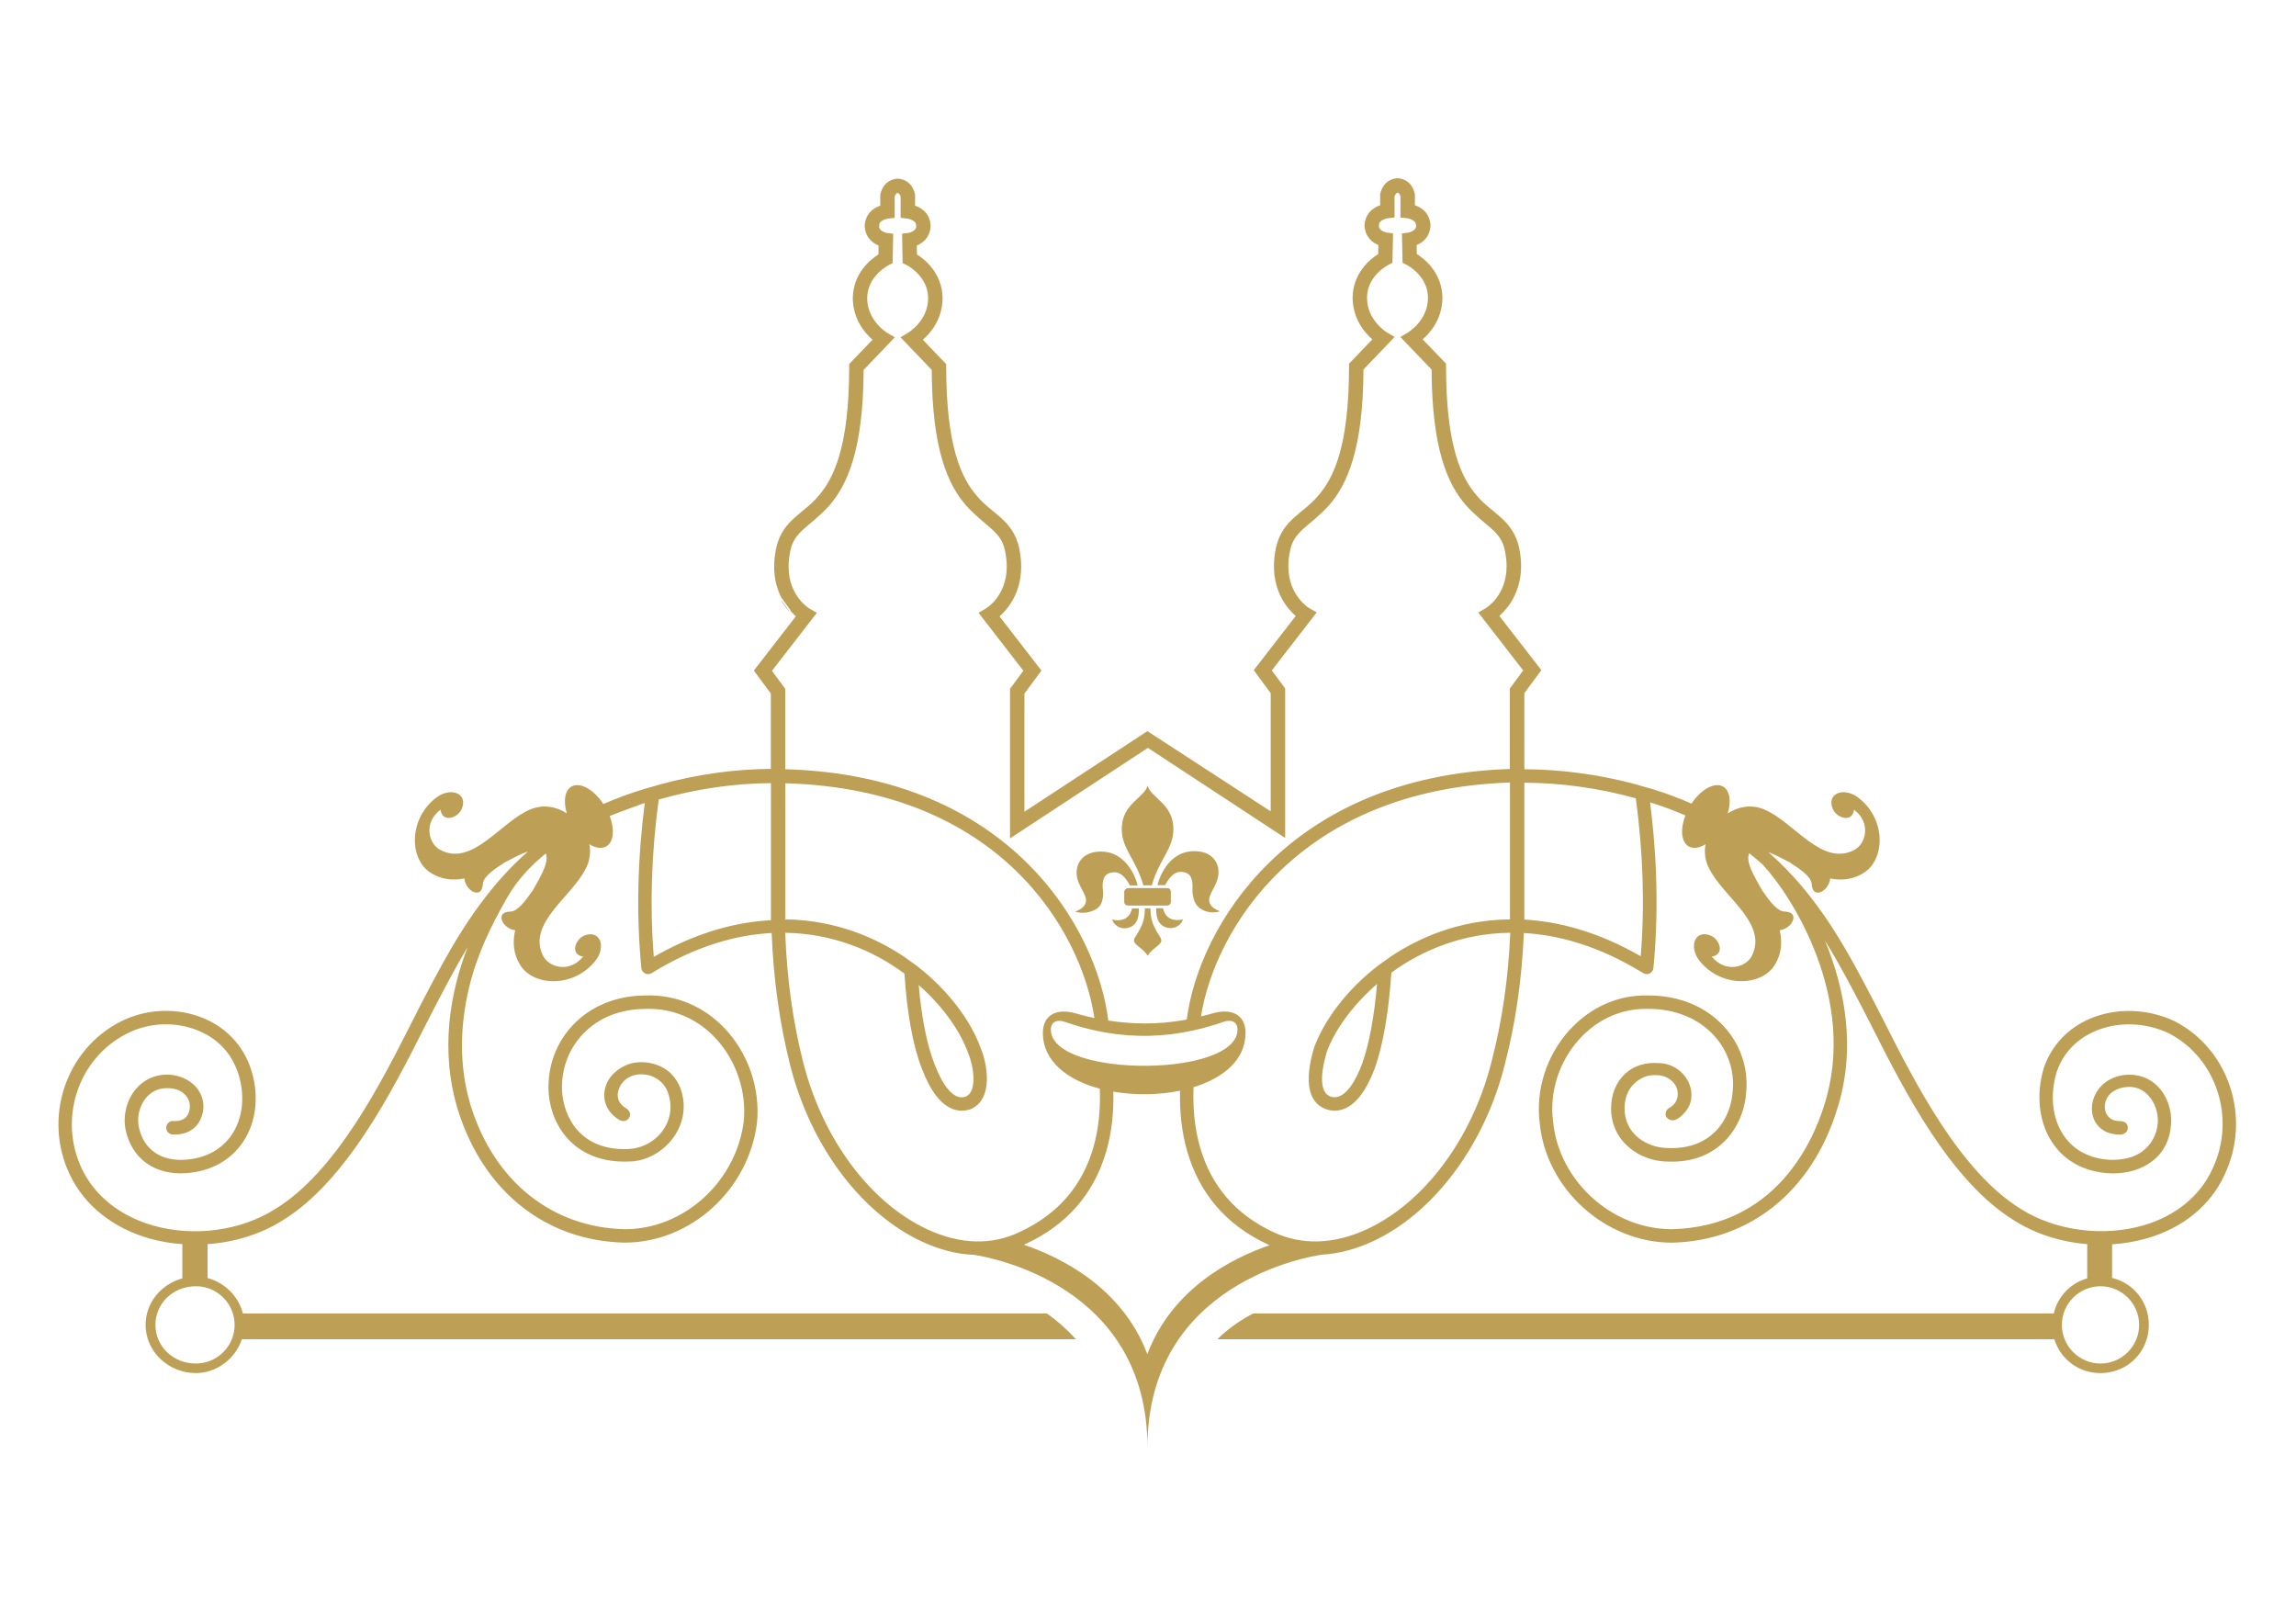 <?xml version="1.0" encoding="utf-8"?>
<!-- Generator: Adobe Illustrator 25.2.1, SVG Export Plug-In . SVG Version: 6.00 Build 0)  -->
<svg version="1.1" id="Ebene_1" xmlns="http://www.w3.org/2000/svg" xmlns:xlink="http://www.w3.org/1999/xlink" x="0px" y="0px"
	 viewBox="0 0 841.89 595.28" style="enable-background:new 0 0 841.89 595.28;" xml:space="preserve">
<style type="text/css">
	.st0{clip-path:url(#SVGID_2_);fill:#8C734B;}
	.st1{fill:#8C734B;}
	.st2{fill:#BE9F56;}
</style>
<g>
	<defs>
		<rect id="SVGID_1_" x="21.49" y="65.33" width="798.41" height="465.33"/>
	</defs>
	<clipPath id="SVGID_2_">
		<use xlink:href="#SVGID_1_"  style="overflow:visible;"/>
	</clipPath>
	<path class="st0" d="M289.65,224.46l-3.45-4.73C287.18,221.63,289.57,224.44,289.65,224.46"/>
	<path class="st0" d="M251.14,407.36c0.01-0.03,0-0.09,0-0.14v0.05L251.14,407.36z"/>
	<path class="st0" d="M554.11,336.44c-0.1,0-0.19,0.02-0.29,0.02v0.03L554.11,336.44z"/>
	<path class="st0" d="M288.14,337.93l0-0.3c-0.06,0-0.12-0.01-0.19-0.01L288.14,337.93z"/>
</g>
<polygon class="st1" points="251.14,407.24 251.14,407.26 251.14,407.21 "/>
<polygon class="st1" points="420.24,350.36 420.26,350.36 420.24,350.35 "/>
<g>
	<path class="st2" d="M422.34,324.59c2.77-9.75,7.91-13.32,7.91-20.68c0-9.29-8.25-11.31-9.46-15.91c-1.21,4.6-9.47,6.62-9.47,15.91
		c0,7.36,5.14,10.93,7.92,20.68H422.34z"/>
	<path class="st2" d="M394.24,334.22c3.39,1.15,7.31-0.18,8.75-1.8c2.24-2.56,1.3-6.75,1.3-7.41c0.02-3.66,1.32-4.73,3.18-5.11
		c2.2-0.45,4.4,0.17,6.9,4.76h2.77l-0.36-1.32c0,0-3.1-11.23-13.23-11.14c-5.58,0.05-8.22,3.16-8.71,6.6
		c-0.32,2.25,0.4,4.47,1.42,6.39c0.86,1.63,2.06,3.67,1.96,5.1C398.08,332.06,396.68,333.29,394.24,334.22"/>
	<path class="st2" d="M424.8,323.2l-0.37,1.32h2.77c2.48-4.59,4.69-5.21,6.89-4.76c1.86,0.38,3.17,1.45,3.17,5.11
		c0,0.66-0.41,4.78,1.85,7.34c1.41,1.62,4.82,3.02,8.21,1.87c-2.44-0.93-3.83-2.16-3.96-3.95c-0.1-1.43,1.09-3.47,1.95-5.1
		c1.02-1.92,1.74-4.14,1.42-6.39c-0.48-3.44-3.12-6.54-8.7-6.6C427.89,311.97,424.8,323.2,424.8,323.2"/>
	<path class="st2" d="M421.8,333h-1.96c-0.18,3.01-0.12,5.29-3.54,10.46c-1.88,2.84,2.12,3.2,4.52,6.9c2.4-3.7,6.41-4.06,4.53-6.9
		C421.91,338.29,421.99,336.01,421.8,333"/>
	<path class="st2" d="M417.56,333.03h-2.44c-0.33,1.32-0.94,2.75-2.41,3.65c-0.99,0.61-3.02,1.02-4.84,0.38
		c-0.03,1.22,2.49,4.17,6.12,3C417.76,338.84,417.62,334.55,417.56,333.03"/>
	<path class="st2" d="M428.84,336.61c-1.48-0.9-2.08-2.33-2.41-3.65h-2.45c-0.05,1.52-0.19,5.81,3.59,7.03
		c3.63,1.18,6.15-1.78,6.12-3C431.87,337.63,429.84,337.22,428.84,336.61"/>
	<path class="st2" d="M413.8,331.99h13.95c0.93,0,1.57-0.51,1.57-1.43v-3.55c0-0.96-0.51-1.43-1.57-1.43H413.8
		c-0.89,0-1.57,0.67-1.57,1.43v3.55C412.24,331.54,412.84,331.99,413.8,331.99"/>
	<path class="st2" d="M784.37,485.73c0,7.79-6.36,14.16-14.16,14.16c-7.81,0-14.17-6.37-14.17-14.16c0-7.81,6.36-14.17,14.17-14.17
		C778.01,471.55,784.37,477.92,784.37,485.73 M601.61,350.57c-15.75-9.06-30.19-12.75-42.75-13.44l0.08-0.07l0-50.1
		c13.26,0.05,26.97,1.87,40.87,5.7C602.47,312.39,603.14,331.87,601.61,350.57 M504.93,360.73c-0.99,11.66-2.84,21.86-5.46,29.24
		c-2.01,5.32-6.2,14-11.73,11.99c-3.46-1.39-3.93-6.98-1.31-16.14C489.19,378.12,495.61,368.81,504.93,360.73 M528.41,341.45
		c-6.57,2.3-12.54,5.36-17.92,8.88l-5.08,3.6c-11.98,9.21-20.16,20.63-23.65,30.39c-3.53,12.27-2.08,19.72,4.23,22.25
		c4.17,1.5,11.93,1.53,18.11-14.9c3.09-8.69,5.16-21.06,6.08-35.09c5.78-4.2,12.44-7.87,19.87-10.46
		c6.45-2.28,14.48-4.07,23.74-4.15c-0.7,16.57-3,32.51-6.94,47.5c-7.05,27.86-24.46,51.27-45.4,61.08
		c-12.19,5.72-24.21,6.09-34.72,1.08c-13.65-6.41-22.61-16.84-26.69-31.02c-1.99-6.94-2.7-14.4-2.39-22.02
		c10.91-3.36,19.07-10.01,19.07-19.97c0-3.44-1.45-5.77-3.69-6.92c-2.29-1.17-5.34-1.1-8.83-0.07c-0.65,0.19-1.28,0.36-1.92,0.54
		l-1.91,0.45c5.04-31.63,35.77-83.13,113.3-85.74v50.17c0.1-0.01,0.19-0.02,0.29-0.02l-0.29,0.04v-0.02
		C543.81,337.15,535.29,339.04,528.41,341.45 M420.7,496.46c-9.24-24.46-31.65-35.48-45.25-40.11l0.63-0.3
		c15.08-6.95,25.03-18.37,29.55-33.9c2.01-6.92,2.79-14.35,2.6-21.94c7.94,1.38,16.64,1.27,24.46-0.34
		c-0.19,7.63,0.59,15.11,2.6,22.11c4.47,15.61,14.34,27.08,29.32,34.12c0.29,0.14,0.59,0.28,0.9,0.41
		C451.86,461.22,429.83,472.27,420.7,496.46 M336.87,361.13c9.09,7.99,15.34,17.17,18.1,24.86c2.06,4.81,3.49,14.12-0.82,16.02
		c-5.36,1.96-9.54-6.73-11.55-12.07C339.81,382.84,337.89,372.81,336.87,361.13 M340.13,450.74c-21.03-9.74-38.51-33.21-45.61-61.24
		c-3.84-15.08-6-31.03-6.59-47.52c9.14,0.13,17,1.89,23.4,4.15c7.63,2.66,14.42,6.45,20.31,10.81c0.91,14.16,3.06,26.38,6.36,34.76
		c6.15,16.4,13.93,16.37,18.01,14.9c8.39-3.73,6.01-16.7,3.55-22.42c-3.42-9.54-11.43-20.77-23.16-29.91l-5.06-3.64
		c-5.48-3.64-11.61-6.8-18.38-9.18c-6.82-2.37-15.25-4.27-24.98-4.4v0.31l-0.19-0.32c0.07,0,0.13,0.01,0.19,0.01l-0.01-49.89
		c78.77,2.17,108.61,54.36,113.32,86.06l-2.66-0.58c-1.23-0.31-2.47-0.63-3.71-0.99c-3.51-1.03-6.56-1.11-8.85,0.07
		c-2.25,1.15-3.67,3.48-3.67,6.92c0,10.51,9.08,17.34,20.87,20.5c0.29,7.51-0.42,14.84-2.39,21.64
		c-4.1,14.1-13.14,24.47-26.92,30.85C363.76,456.59,352.09,456.28,340.13,450.74 M437.54,377.78c3.67-0.8,7.35-1.85,11.06-3.14
		c2.93-1.02,5.17-0.02,5.17,2.82v0.01c0,5.39-6.37,9.14-15.21,11.25c-1.41,0.33-2.89,0.63-4.4,0.88l-0.05,0.01l-0.63,0.1
		c-8.21,1.29-17.7,1.37-26.08,0.26c-0.44-0.06-0.86-0.12-1.29-0.19h-0.01l-0.08-0.01l-0.08-0.01l-0.95-0.16l-0.08-0.01l-0.13-0.02
		c-0.83-0.14-1.64-0.29-2.43-0.45c-9.77-2.01-17.02-5.89-17.02-11.65c0-2.85,2.25-3.85,5.17-2.83c4.07,1.43,8.1,2.54,12.12,3.37
		l0.02,0c0.61,0.12,1.21,0.24,1.82,0.36l0.08,0.01l0.08,0.02l0.65,0.12h0.01C416.06,380.4,426.73,380.16,437.54,377.78
		 M299.53,224.66l-2.66-1.51c0,0-1.79-0.98-3.75-3.46c-1.97-2.5-3.96-6.29-3.96-11.96c0-1.75,0.19-3.7,0.65-5.84
		c1.41-7.2,7.22-8.76,14.21-16.48c6.7-7.63,12.54-20.63,12.65-49.79l11.44-11.96l-2.87-1.68c-0.02,0-1.75-1.03-3.61-3.21
		c-1.87-2.2-3.65-5.31-3.65-9.45c0.02-4.08,1.89-7.01,3.93-9.11c2.01-2.07,3.98-2.96,3.95-3.01l1.44-0.71l0.17-8.42l0.05-2.38
		l-2.35-0.29c0,0-3.09-0.59-2.82-2.64c0.05-1.12,0.45-1.44,1.41-2.02c0.93-0.49,1.95-0.57,1.95-0.61l2.35-0.25V72
		c0.06-0.18,0.17-0.44,0.34-0.69c0.35-0.47,0.42-0.53,0.75-0.54c0.34,0.03,0.4,0.07,0.75,0.54c0.2,0.29,0.29,0.6,0.34,0.77v5.4v2.37
		l2.35,0.27c0.01-0.01,1.01,0.12,1.93,0.61c0.96,0.58,1.37,0.9,1.41,2.02c0.28,2.06-2.8,2.62-2.8,2.64l-2.35,0.29l0.2,10.79
		l1.46,0.71c0,0,1.95,0.95,3.97,3.01c2.02,2.1,3.91,5.03,3.92,9.11c0,4.15-1.78,7.25-3.64,9.45c-1.86,2.17-3.64,3.15-3.61,3.21
		l-2.88,1.7l11.44,11.94c0.11,29.16,5.95,42.16,12.66,49.79c7,7.71,12.8,9.29,14.2,16.47c0.45,2.15,0.66,4.09,0.66,5.84
		c-0.02,5.66-2,9.46-3.96,11.97c-1.97,2.49-3.79,3.4-3.75,3.46l-2.66,1.51l16.45,21.26l-4.89,6.62v54.84l50.56-33.18l50.33,33.03
		V252.4l-4.9-6.62l16.47-21.27l-2.66-1.5c0,0-1.8-0.99-3.77-3.47c-1.97-2.51-3.95-6.3-3.97-11.97c0-1.77,0.19-3.69,0.67-5.82
		c1.4-7.19,7.22-8.76,14.22-16.48c6.7-7.64,12.53-20.64,12.66-49.8l11.42-11.94l-2.86-1.69c-0.02,0-1.76-1.03-3.63-3.22
		c-1.86-2.19-3.63-5.3-3.63-9.45c0-4.07,1.89-7,3.91-9.1c2.02-2.06,3.99-2.95,3.97-3.01l1.43-0.72l0.19-8.41l0.04-2.37l-2.35-0.3
		c0-0.01-3.08-0.59-2.81-2.64c0.03-1.1,0.45-1.44,1.42-2.02c0.92-0.49,1.93-0.56,1.93-0.61l2.36-0.25v-7.78
		c0.18-0.37,0.7-1.4,1.11-1.31c0.32,0.02,0.38,0.06,0.73,0.54c0.18,0.29,0.27,0.59,0.33,0.76v5.43v2.37l2.35,0.25
		c0.01-0.01,1,0.13,1.94,0.61c0.96,0.58,1.39,0.92,1.43,2.02c0.26,2.05-2.82,2.63-2.82,2.64l-2.36,0.3l0.24,10.78l1.44,0.72
		c0.01,0,1.95,0.95,3.96,3.01c2.03,2.1,3.91,5.03,3.91,9.1c0,4.16-1.77,7.26-3.64,9.45c-1.85,2.18-3.65,3.16-3.62,3.22l-2.86,1.69
		l11.45,11.95c0.11,29.16,5.93,42.16,12.65,49.8c6.99,7.72,12.81,9.29,14.2,16.47c0.45,2.12,0.65,4.06,0.65,5.81
		c-0.02,5.66-2,9.47-3.97,11.99c-1.96,2.48-3.79,3.41-3.75,3.47l-2.67,1.51l16.47,21.25l-4.89,6.62v29.51
		c-81.58,2.65-114.18,58.26-118.47,91.86c-0.49,0.09-0.99,0.19-1.48,0.27c-9.1,1.54-18.19,1.53-27.29,0.1
		c-4.09-33.67-36-89.83-118.44-92.14l0-29.46l-4.88-6.62L299.53,224.66z M239.72,350.8c-1.49-18.68-0.86-38.06,1.82-57.69
		c14.01-3.97,27.81-5.91,41.14-6v50.25l0.09,0C270.16,338.01,255.62,341.68,239.72,350.8 M86.03,485.73
		c0,7.79-6.39,14.16-14.17,14.16c-8.5,0-14.87-6.37-14.87-14.16c0-7.81,6.37-14.17,14.87-14.17
		C79.64,471.55,86.03,477.92,86.03,485.73 M797.53,374.47c-9.82-4.71-21.37-5.1-30.97-1.09c-8.19,3.42-14.26,9.81-17.11,18.03
		c-3.04,10-1.81,20.35,3.25,27.72c4.47,6.53,11.43,10.34,20.15,10.98c9.96,0.75,21.34-3.94,23.03-16.19
		c0.82-4.96-0.41-10.27-3.41-14.19c-2.8-3.68-6.95-5.73-11.65-5.73c-5.35,0-9.94,2.55-12.28,6.78c-1.99,3.58-2.01,7.73-0.09,10.83
		c1.11,1.75,3.85,4.65,9.7,4.33l-0.01-0.08c1.18-0.18,2.08-1.2,2.08-2.44c0-1.89-1.61-2.42-3.16-2.42
		c-3.43,0.01-5.61-2.58-5.24-5.97c0.48-4.48,4.92-6.56,9-6.56c6.83,0,10.87,7.26,10.37,13.31c-0.5,6.23-4.79,11.43-11.24,12.85
		c-2.1,0.46-4.55,0.71-6.72,0.56c-7.19-0.54-12.89-3.59-16.48-8.85c-4.22-6.15-5.19-14.9-2.6-23.39
		c3.02-8.73,9.45-12.98,14.29-15.01c8.33-3.49,18.39-3.14,26.9,0.93c17.54,9.08,24.7,31.47,15.84,49.82
		c-4.49,9.79-13.4,17.06-25.09,20.51c-14.82,4.36-32.49,2.03-45.01-5.92c-22.35-13.66-39-46.57-50-68.34l-3.68-7.21
		c-9.79-18.78-20.41-39.14-39.03-55.35c2.46,0.91,5.29,2.44,8.37,4.03c-0.03,0.02-0.06,0.05-0.09,0.07
		c2.18,1.33,7.16,4.51,7.58,7.19c0.21,1.3,0.23,3.58,2.37,3.58c2.1-0.01,4.29-2.65,4.48-5.17c4.38,0.81,8.77,0.4,12.8-2.4
		c7.58-5.31,7.47-19.99-2.78-27.45c-5.24-3.81-11.65-1.22-8.95,4.57c1.45,3.09,7.03,5,7.69,0.03c6.41,4.95,4.29,12.54,0.13,14.75
		c-11.95,6.31-22.04-10.2-33.06-14.82c-4.7-1.97-9.51-1.08-13.38,1.44c1.32-4.43,0.78-8.38-1.71-9.82
		c-3.09-1.78-8.09,0.98-11.59,6.23c-4.45-1.96-9.22-3.75-14.32-5.32c-0.57-0.17-1.13-0.32-1.69-0.47l-5.19-1.49
		c-13.62-3.56-27.07-5.25-40.08-5.32v-0.15l-0.01-27.73l6.24-8.45l-15.4-19.87c3.98-3.81,4.68-5.71,5.59-7.46
		c1.36-2.87,2.38-6.42,2.38-10.81c0-2.14-0.22-4.45-0.76-6.93c-2.36-10.16-9.95-12.34-15.42-18.84
		c-5.68-6.51-11.31-18.01-11.34-47.37v-1.07l-8.56-8.92c2.89-2.52,7.17-7.53,7.24-15.26c-0.13-9.14-6.47-14.16-9.39-16.02
		l-0.07-3.29c2.1-0.86,4.88-2.82,5.08-7.24c-0.3-4.7-3.45-6.58-5.72-7.35v-3.75v-0.3l-0.06-0.26c-0.1-0.05-0.76-5.21-6.29-5.61
		c-5.54,0.4-6.24,5.56-6.34,5.61l-0.05,0.26v4.05c-2.27,0.77-5.41,2.65-5.73,7.35c0.21,4.41,2.99,6.38,5.08,7.24l-0.07,3.29
		c-2.92,1.86-9.25,6.88-9.38,16.02c0.08,7.73,4.34,12.74,7.23,15.27l-8.54,8.92v1.07c-0.02,29.36-5.67,40.86-11.35,47.37
		c-5.46,6.5-13.05,8.68-15.4,18.84c-0.56,2.48-0.78,4.81-0.78,6.95c0.02,9.78,4.9,15.59,7.98,18.26l-15.39,19.87l6.22,8.45v43.3
		l-45.21-29.4l-45.1,29.54v-43.31l6.24-8.44l-15.38-19.87c3.07-2.68,7.94-8.48,7.96-18.26c0-2.14-0.24-4.47-0.77-6.94
		c-2.34-10.18-9.92-12.35-15.4-18.86c-5.66-6.5-11.31-17.99-11.33-47.35v-1.06l-8.56-8.94c2.89-2.52,7.16-7.53,7.24-15.25
		c-0.14-9.14-6.48-14.16-9.4-16.02L336.18,90c2.1-0.86,4.87-2.82,5.07-7.24c-0.3-4.7-3.44-6.58-5.71-7.35v-3.74v-0.29l-0.05-0.29
		c-0.1-0.06-0.79-5.22-6.33-5.6c-5.53,0.39-6.22,5.53-6.33,5.58l-0.05,0.28v4.05c-2.27,0.76-5.41,2.65-5.72,7.35
		c0.21,4.43,2.98,6.39,5.09,7.24l-0.06,3.29c-2.92,1.86-9.25,6.87-9.39,16.02c0.08,7.72,4.34,12.72,7.23,15.25l-8.55,8.92v1.08
		c-0.03,29.36-5.67,40.86-11.34,47.37c-5.47,6.5-13.05,8.67-15.39,18.83c-0.54,2.5-0.79,4.81-0.79,6.97
		c0.01,4.7,1.16,8.46,2.67,11.41l3.43,4.74c-0.08-0.01-0.16-0.03-0.24-0.04c0.74,0.83,1.46,1.56,2.1,2.12l-15.39,19.88l6.22,8.44
		v27.61c-13.09,0.1-26.64,1.91-40.35,5.63c-1.65,0.44-2.59,0.82-5.2,1.5c-0.32,0.1-0.64,0.18-0.98,0.28
		c-5.06,1.53-10.03,3.35-14.87,5.48c-3.51-5.36-8.57-8.2-11.7-6.4c-2.48,1.44-3.03,5.39-1.71,9.82c-3.87-2.52-8.69-3.41-13.39-1.44
		c-11.02,4.61-21.11,21.13-33.06,14.82c-4.16-2.21-6.28-9.8,0.13-14.75c0.66,4.97,6.24,3.06,7.68-0.03c2.7-5.79-3.71-8.38-8.95-4.57
		c-10.25,7.46-10.37,22.14-2.78,27.45c4.03,2.8,8.42,3.21,12.8,2.4c0.2,2.52,2.39,5.17,4.48,5.17c2.14,0,2.17-2.28,2.37-3.58
		c0.42-2.68,5.4-5.87,7.57-7.19c-0.02-0.02-0.05-0.05-0.08-0.07c3.34-1.73,6.4-3.38,9-4.26c-13.23,11.59-23.12,26.2-31.58,41.59
		c-2.55,4.62-4.99,9.28-7.44,13.97l-3.67,7.22c-11.02,21.78-27.64,54.69-49.95,68.29c-12.61,8.02-29.74,10.35-44.77,6.1
		c-12.02-3.41-21.28-10.73-26.1-20.64c-8.88-18.46-1.46-40.81,16.6-49.83c7.99-4.02,17.69-4.4,25.9-1.05
		c4.94,2.01,11.47,6.28,14.58,15.24c2.78,8.03,2.03,16.54-2.04,22.74c-3.67,5.58-9.57,8.83-17.07,9.39
		c-9.12,0.7-15.56-3.85-17.21-12.19c-0.68-3.65,0.36-7.68,2.69-10.49c1.37-1.62,3.8-3.55,7.63-3.55c3.25,0,6.02,0.93,7.69,3.75
		c1.18,2.02,0.85,4.64-0.15,6.24c-1.11,1.75-3.19,2.11-4.87,2.1c-0.14-0.05-0.28-0.06-0.43-0.06c-1.38,0-2.47,1.11-2.47,2.47
		c0,1.27,0.96,2.34,2.22,2.48c5.86,0.32,8.6-2.59,9.72-4.38c1.97-3.15,2.4-7.35,0.39-11c-2.24-4.12-7.08-6.56-12.1-6.56
		c-4.48,0-8.53,1.92-11.41,5.35c-3.26,3.91-4.7,9.47-3.77,14.58c2.18,10.88,10.77,17.07,22.45,16.18
		c8.94-0.67,16.33-4.79,20.8-11.62c4.93-7.46,5.88-17.59,2.58-27.07c-2.89-8.34-9.06-14.78-17.39-18.18
		c-9.5-3.87-20.69-3.43-29.96,1.19c-20.43,10.22-28.86,35.54-18.8,56.42c5.43,11.2,15.79,19.43,29.17,23.24
		c3.91,1.09,7.93,1.77,12.01,2.06v12.54c-7.64,2.1-13.47,8.82-13.47,17.04c0,9.9,8.5,17.69,18.42,17.69
		c7.49,0,14.51-5.15,16.87-12.41h305.85c-3.18-3.52-6.76-6.7-10.67-9.45H89.06c-1.61-6.41-6.81-11.37-12.95-12.98v-12.42
		c9.88-0.7,19.54-3.65,27.53-8.73c23.46-14.34,40.48-48,51.73-70.28l3.67-7.17c4.05-7.77,8.06-15.43,12.45-22.79
		c-6.54,16.94-10.26,38.16-3.53,59.92c9.33,29.71,32.16,47.85,61.08,48.49c24.16,0,45.45-19.3,48.54-43.95
		c1.22-12.48-3.16-25.3-11.65-34.39c-7.7-8.24-18.05-12.63-29.11-12.28c-10.52,0-19.98,3.77-26.54,10.64
		c-6.29,6.52-9.54,15.23-9.14,24.5c0.8,13.39,10.2,26.5,29.47,25.75c9.25,0,19.53-8.04,20.06-19.35v-0.02l0.01-0.03
		c0.23-4.85-1.45-10.01-5.17-13.32c-4.07-3.63-11.06-4.84-16.14-2.52c-3.45,1.58-6.43,4.36-7.43,8.1c-1.28,4.73,0.73,9.3,5.21,11.92
		c0,0,2.12,1.24,3.46-0.73c1.4-2.03-0.97-3.54-0.97-3.54c-2.58-1.49-3.65-3.81-2.94-6.36c2.24-8.39,14.83-8.07,18.08,0.24
		c4.04,10.36-3.87,20.59-14.47,21.02c-17.13,0.7-23.63-11.26-24.24-21.4c-0.31-7.88,2.43-15.29,7.78-20.86
		c5.72-5.96,13.68-9.11,23.07-9.11c9.69-0.29,18.69,3.51,25.42,10.7c7.57,8.09,11.45,19.5,10.37,30.5
		c-2.77,22.16-21.92,39.57-43.6,39.57c-26.65-0.61-47.74-17.44-56.43-45.03c-4.41-14.33-4.13-29.22-0.65-43.7
		c2.87-11.91,7.98-22.48,14.05-33.04c3.54-6.15,8.45-11.45,14.05-15.98c1.31,3.14-1.73,8.15-5.05,14.02
		c-0.02-0.02-0.04-0.06-0.07-0.08c-1.41,2.13-4.77,6.99-7.46,7.31c-1.31,0.15-3.6,0.1-3.66,2.25c-0.08,2.09,2.49,4.37,5,4.66
		c-0.97,4.35-0.71,8.75,1.95,12.89c5.02,7.78,19.7,8.19,27.53-1.78c4.01-5.1,1.64-11.6-4.24-9.12c-3.15,1.33-5.26,6.84-0.31,7.68
		c-5.19,6.23-12.69,3.84-14.74-0.4c-5.88-12.18,11-21.65,16.01-32.5c1.27-2.77,1.53-5.62,1.02-8.31c2.26,1.38,4.5,1.76,6.19,0.79
		c2.73-1.58,3.13-6.2,1.27-11.15c3.47-1.44,12.85-4.79,12.85-4.79c-2.65,20.64-3.14,40.99-1.25,60.53c0.09,0.85,0.61,1.6,1.37,1.99
		c0.76,0.36,1.65,0.33,2.38-0.12c16.38-10.09,31.29-14.06,44.03-14.72c0.66,16.92,2.93,33.25,6.83,48.63
		c7.48,29.44,25.98,54.17,48.31,64.52c6.44,2.99,12.84,4.61,19.02,4.84c6.09,0.92,63.63,11.21,63.63,70.6
		c0-60.67,60.07-70.11,63.97-70.66c6.16-0.35,12.51-2.01,18.88-4.99c22.22-10.42,40.64-35.05,48.08-64.32
		c4.04-15.35,6.38-31.68,7.09-48.61c12.71,0.7,27.5,4.67,43.76,14.7c0.73,0.45,1.64,0.48,2.4,0.12c0.76-0.39,1.28-1.14,1.35-1.99
		c1.91-19.58,1.42-40.01-1.24-60.75c4.61,1.44,8.93,3.05,12.98,4.81c-1.95,5.02-1.58,9.75,1.19,11.35c1.68,0.97,3.93,0.59,6.19-0.79
		c-0.52,2.68-0.25,5.53,1.02,8.31c5.01,10.86,21.89,20.33,16.02,32.5c-2.06,4.24-9.57,6.63-14.75,0.4c4.94-0.84,2.83-6.35-0.31-7.68
		c-5.88-2.49-8.25,4.02-4.25,9.12c7.83,9.97,22.51,9.56,27.53,1.78c2.66-4.14,2.91-8.53,1.94-12.89c2.52-0.29,5.08-2.58,5.01-4.66
		c-0.07-2.14-2.35-2.1-3.67-2.25c-2.69-0.32-6.06-5.18-7.46-7.31c-0.03,0.02-0.05,0.06-0.06,0.08c-3.34-5.92-6.41-10.96-5.02-14.1
		c1.86,1.46,3.63,2.96,5.34,4.5l-0.06,0.06c9.82,10.42,34.98,48.93,22.1,88.22c-4.18,13.27-17.93,44.18-55.78,45.05
		c-21.93,0-41.47-17.74-43.52-39.57c-1.38-10.69,2.21-21.91,9.61-30.07c6.77-7.48,15.8-11.42,25.41-11.13
		c9.7,0,18.18,3.44,23.93,9.69c5.11,5.56,7.59,12.74,6.95,20.22c-0.63,11-8.21,21.75-23.63,21.1c-7.83,0-16.05-5.09-16.05-14.54
		c0-3.65,1.28-6.96,3.52-9.05c2.16-2.01,4.75-3.37,8.34-3.11c3.86,0,7.19,2.77,7.58,5.9c0.31,2.52-0.47,4.64-3.06,6.12
		c-0.8,0.4-1.34,1.23-1.34,2.19c0,1.08,0.81,1.91,1.77,2.21c1.24,0.41,2.26-0.16,3.26-0.87c2.05-1.5,3.84-3.87,4.3-6.41
		c0.26-1.38,0.2-3.06-0.14-4.45c-1.32-5.27-6.31-9.13-11.82-9.13c-4.79-0.35-9.08,1.02-12.24,3.95c-3.29,3.08-5.11,7.57-5.11,12.67
		c0,12.2,10.63,19.49,20.88,19.49c18.58,0.76,27.9-12.79,28.69-25.71c0.73-8.81-2.2-17.31-8.25-23.89
		c-6.69-7.28-16.47-11.29-27.5-11.29c-11-0.35-21.36,4.19-29.13,12.75c-8.35,9.22-12.4,21.9-10.87,33.94
		c2.28,24.19,24.03,43.94,48.49,43.94c28.52-0.65,51.1-18.77,60.43-48.47c7.38-22.58,2.92-44.88-4.33-62.3
		c5.11,8.21,9.55,16.72,13.96,25.17l3.65,7.14c11.28,22.28,28.3,55.94,51.79,70.31c7.79,4.95,17.16,7.92,26.78,8.68v12.56
		c-6.13,1.74-10.82,6.61-12.26,12.86H459.5c-4.87,2.59-9.3,5.65-13.12,9.45h306.9c2.21,7.25,8.87,12.41,16.93,12.41
		c9.9,0,17.72-7.8,17.72-17.69c0-8.45-5.67-15.33-13.47-17.2v-12.32c4.43-0.29,8.81-1.04,13.04-2.27
		c13.06-3.86,23.07-12.07,28.15-23.14C825.6,410.09,817.49,384.79,797.53,374.47"/>
</g>
</svg>
